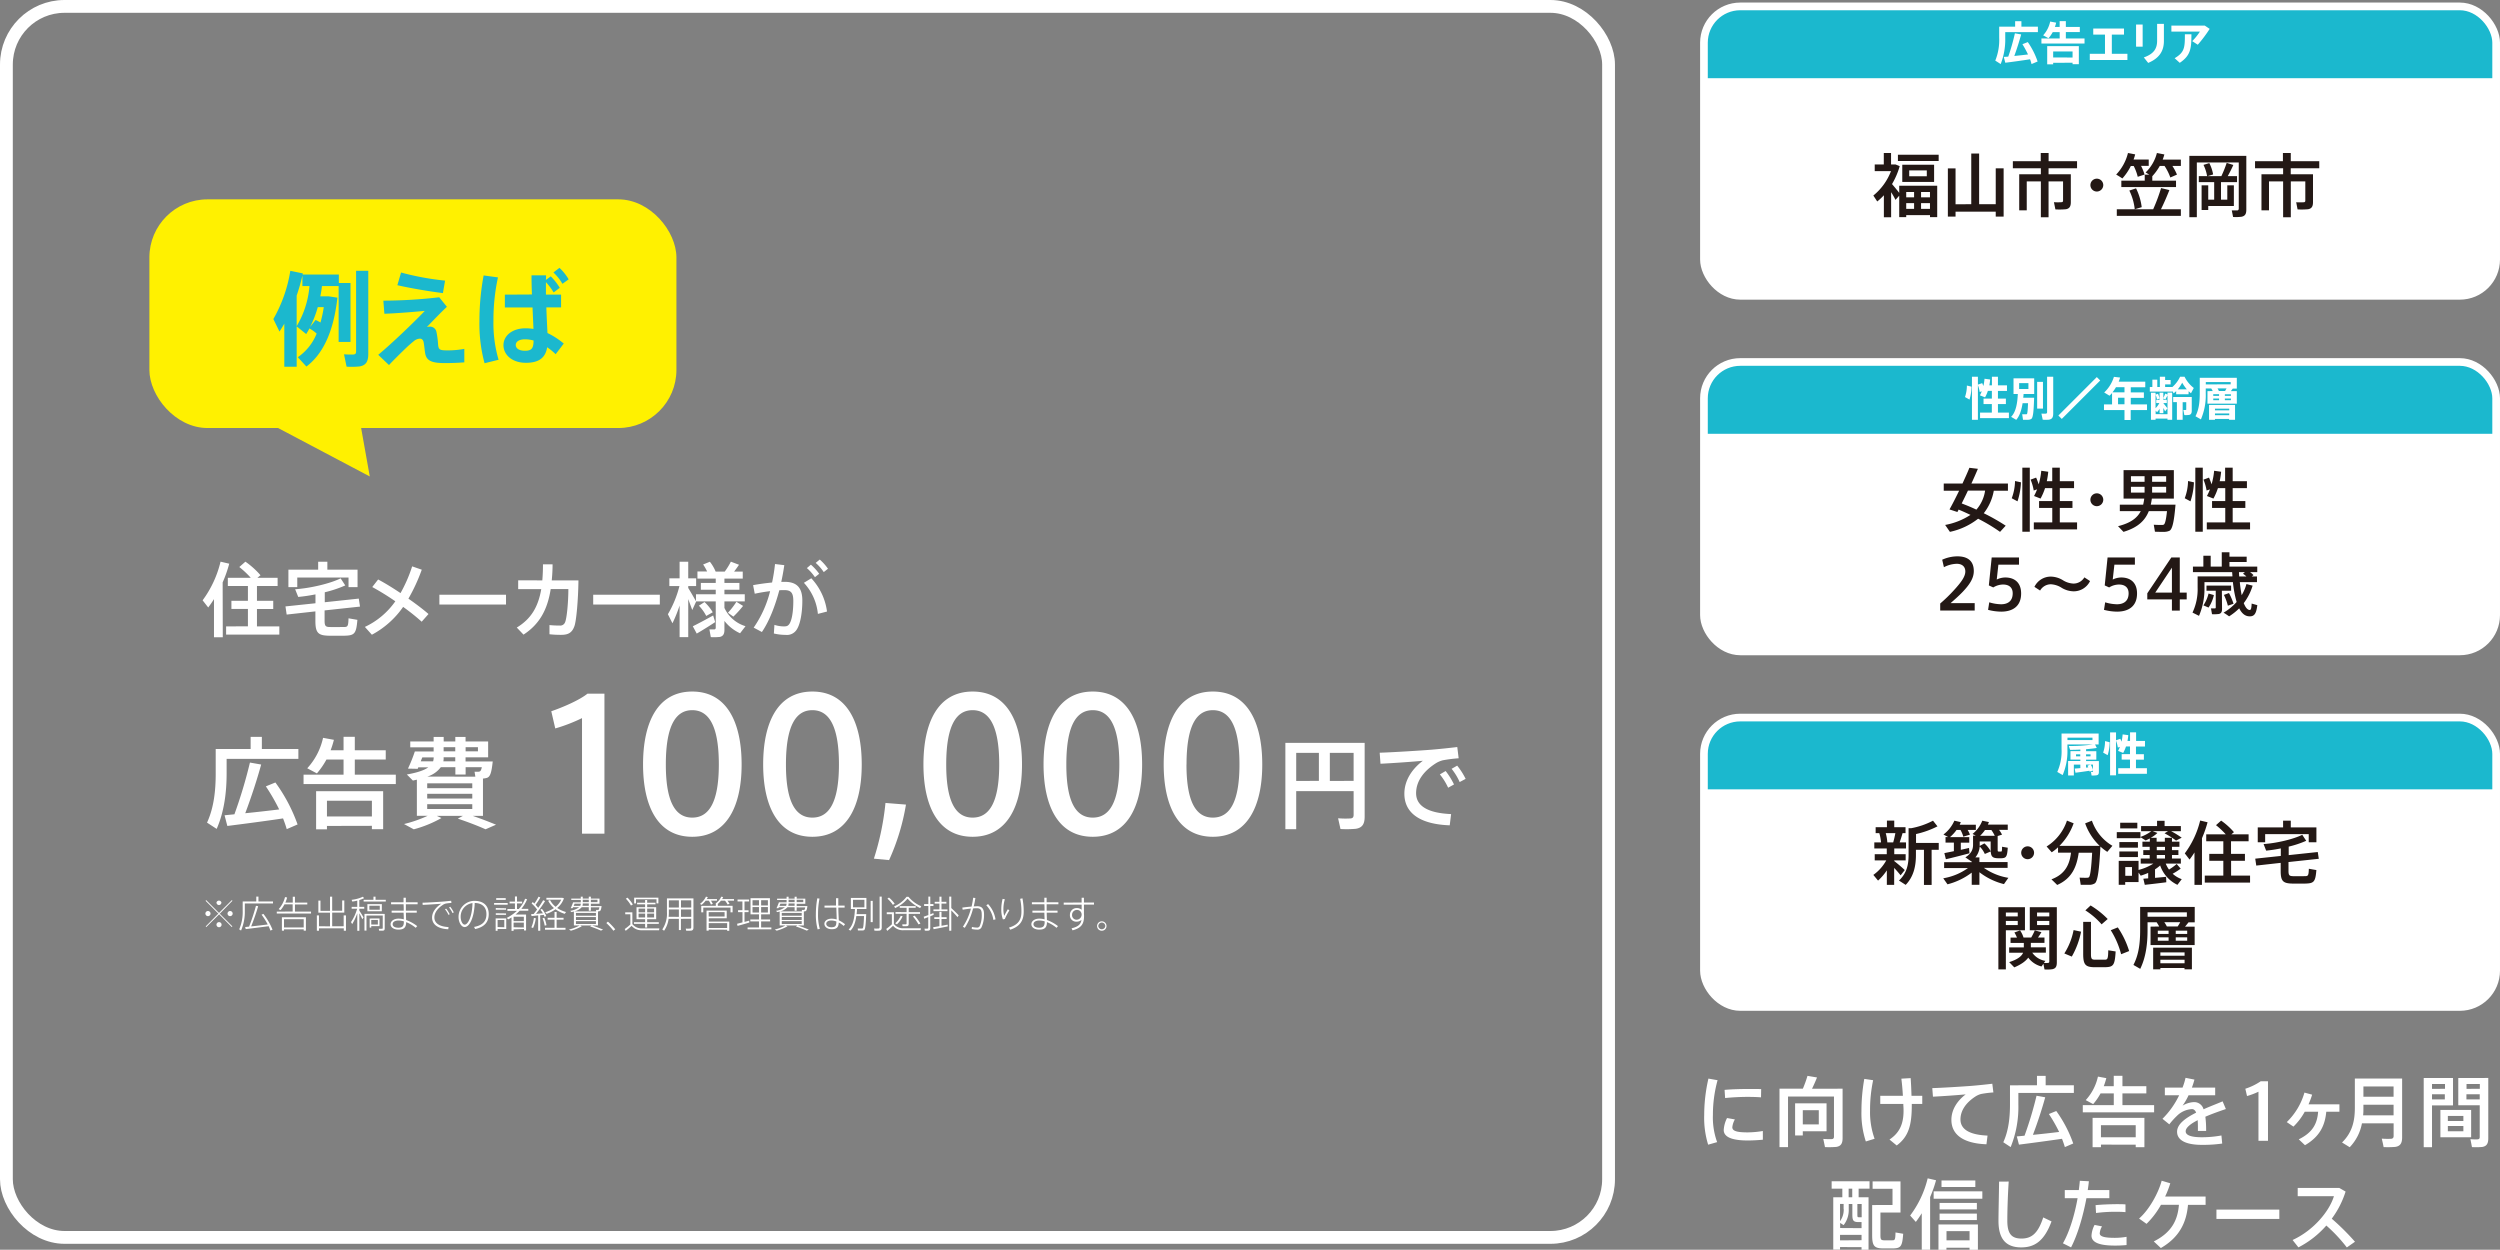 <svg xmlns="http://www.w3.org/2000/svg" viewBox="0 0 975.53 487.66"><rect x="0" y="0" width="975.53" height="487.66" fill="#808080" stroke="none"/><defs><style>.cls-1{fill:#fff}.cls-2{fill:#231815}.cls-3{fill:#1bb8ce}.cls-4{fill:none;stroke:#fff;stroke-miterlimit:10;stroke-width:3px}.cls-6{fill:#fff100}</style></defs><g id="レイヤー_2" data-name="レイヤー 2"><g id="レイヤー_2-2" data-name="レイヤー 2"><path class="cls-1" d="M665 435.07a63.71 63.71 0 011.65-14.19l3.57.63A50.73 50.73 0 00668.4 435a28.17 28.17 0 001.65 10.67l-3.51 1A35.46 35.46 0 01665 435.1zm22.89 9.66c-1.92.18-4.08.3-5.85.3-5.37 0-9.42-1-9.42-4.08a11.75 11.75 0 011.29-4.68l3.06.54a7.9 7.9 0 00-1 3.06c0 1.53 2 2 6 2a36.69 36.69 0 005.91-.54zm-4.92-19.8c1.47 0 3 0 4.26.06l-.06 3.21c-1.5-.12-3.33-.18-5.16-.18-2.94 0-6.24.18-8.85.45l-.21-3.18c2.88-.27 6.63-.36 10-.36zm34.03-.12h2v19.31c0 2-.6 3.13-2.46 3.42a35.79 35.79 0 01-4.41.07l-.66-3.19a31.49 31.49 0 003.36.07c.6-.07.81-.39.81-1v-15.6h-17.93v19.73h-3.33v-22.81h9.12a44 44 0 001.8-5l3.72.63c-.51 1.29-1.2 2.85-1.95 4.41H717zm-13.53 5.73h9.27v10.89h-9.27v1.65h-3v-12.54h3zm6.24 8.22v-5.55h-6.24v5.55zm21.21-17.25a56.33 56.33 0 00-1.2 11.85 30.55 30.55 0 001.77 11l-3.42 1.05a35 35 0 01-1.71-11.76 71.86 71.86 0 011.11-12.65zm11.61 6.09c-.12-2.07-.3-4.32-.6-6.69l3.63-.21c.18 2.49.27 4.8.33 6.9h4.2v3.18H746v.48c0 7.71-1.2 12.24-5.88 15.72l-2.82-2.32c4.32-2.87 5.91-6.86 5.4-13.49v-.39h-9v-3.18zm27.03-3.9c2.52-.21 5.64-.54 7.86-.81l.42 3.39a41.32 41.32 0 00-4.77.6 7.81 7.81 0 00-2.25 1c-3.63 2.37-5.82 5.43-5.82 8.94 0 3.66 3.18 6 10.56 6.3l-.42 3.39c-8.61-.3-13.68-3.48-13.68-9.54 0-3.81 2.1-7.29 5.58-9.93-3.15.3-9 .72-12.78.9l-.26-3.34c4.13-.12 12.56-.66 15.56-.9zm18.03-.21h7.26v-3.66h3.39v3.66h11v3h-21.65v4.38a41.9 41.9 0 01-3 16.74l-2.88-1.89c2.07-4.53 2.61-9.66 2.61-14.82v-7.38h3.27zm2.41 19.67a141.71 141.71 0 004.68-15.59l3.39.6c-1.14 4.17-2.88 9.6-4.8 14.66 3.39-.33 7.17-.75 10.23-1.13a59 59 0 00-4-7l2.88-1.17A49.7 49.7 0 01809 446.2l-3.27 1.41c-.3-1.05-.69-2.13-1.11-3.24-5.1.75-12.51 1.74-16.8 2.28l-.84-3.21c.85-.07 1.87-.15 3.02-.28zm34.82-11.93v-4.56h-5.16a23.45 23.45 0 01-2.88 4.17l-2.91-1.56a19.89 19.89 0 004.77-9.18l3.27.6a27.46 27.46 0 01-1 3.15h3.9v-4.05h3.39v4.05h9.33v2.82h-9.33v4.56h12.36v2.82h-27.83v-2.82zm-5 15.42v1h-3.27v-11.44h20.22v11.45h-3.39v-1zm13.56-2.86v-4.73h-13.57v4.73zm35.18-11.03c-2.37.81-5.31 1.83-8 3a41.4 41.4 0 01.3 5.55h-3.21v-1.5q0-1.53-.09-2.7c-2.7 1.38-4.68 2.88-4.68 4.35s2 2.31 6.3 2.31a42 42 0 007.65-.7l.3 3.16a53.25 53.25 0 01-7.92.51c-6.09 0-9.69-1.71-9.69-5.13 0-3 3.39-5.4 7.44-7.44-.39-1-1-1.38-1.62-1.38a8.94 8.94 0 00-5.85 2.61 29.6 29.6 0 00-3 3.33l-2.67-2.16a32.87 32.87 0 006.51-9.18h-5.58v-3h6.9a23.77 23.77 0 001.17-3.81l3.48.69a31.66 31.66 0 01-1 3.12h9.09v3H854a23.46 23.46 0 01-2.34 4.05 9.24 9.24 0 014.41-1.38 3.77 3.77 0 013.78 2.79c2.7-1.2 5.43-2.22 7.44-3.09zm8.25-5.07l-.66-2.85a23.74 23.74 0 006-2.91H885v23.22h-3.72V426a27.63 27.63 0 01-4.47 1.69zm22.62 19.19l-2.43-2.3c5.46-2.67 7.2-6.12 7.56-10.77h-5.22a24.46 24.46 0 01-4.41 5.81l-2.61-1.76a26 26 0 006.9-11.52l3 .81a29.15 29.15 0 01-1.41 3.78h12.06v2.88h-5.13c-.51 5.52-2.64 9.77-8.31 13.07zm22.23-8.54a18.28 18.28 0 01-4.77 9.32l-3-1.85c4-3.9 5-8.43 5-13.53v-11.43h18.45v22.94c0 2.23-.66 3.46-2.73 3.75a37.45 37.45 0 01-4.5.07c-.21-1.24-.48-2.28-.72-3.3a33.43 33.43 0 003.63.06c.75-.06 1-.46 1-1.14v-4.89zm12.34-3.12v-4.14h-11.77v1.2c0 1 0 2-.12 2.94zm0-7.26v-4h-11.77v4zm15-7.32h8.19v10.71H949v16.31h-3.24v-27H949zm5.07 4.23V423H949v1.89zM949 427v2h5v-2zm15.27 6.12v10.65h-12v-10.65zm-9.09 4.32h6.06v-2h-6.06zm0 4h6.06v-2.07h-6.06zm14.37-20.82h1.41v23.52c0 2-.54 3.12-2.37 3.42a26.33 26.33 0 01-4 .05l-.6-3.09a22.21 22.21 0 002.82.07c.63-.07.81-.36.81-1v-12.3h-8.37v-10.65h10.26zm-1.89 4.23V423h-5.19v1.89zm-5.23 2.15v2h5.19v-2zM718 486.62v1h-2.64v-20.44h3.54v-3.36h-4.17v-2.88h14.79v2.88h-4.26v3.36h3.87v20.48h-2.73v-1zm8.4-7.38v-2.37H725c-1.8-.06-2.19-.63-2.19-2.94v-4.11h-1.41v2a9.55 9.55 0 01-2 6.24l-1.35-.87v2zm-7-7.44v-2H718v6.72a7.57 7.57 0 001.44-4.72zm7 12.15v-2.08H718V484zm-3.63-16.77v-3.36h-1.41v3.36zm2 6.75c0 .9.06 1.05.51 1.05a6.48 6.48 0 001.08 0h.09v-5.16h-1.68zm7.71-3.72h6v-6.33h-7.77V461h10.89v12.15h-7.83v8.75c0 1.78.24 2 1.29 2.08h3.36c1 0 1.17-.24 1.23-3.06l3 .51c-.36 5-.93 5.64-4 5.72h-4c-3.3-.08-4.11-1-4.11-5.21v-11.7zm20.68 17.45h-3.27v-14.24c-.72 1.17-1.5 2.31-2.31 3.39l-2.22-2.49a39.41 39.41 0 006.84-14.52l3.27.75a49.09 49.09 0 01-2.31 6.57zm20.37-22.79v2.88h-19v-2.88zm-14 22v.83h-3.12v-9.89h15.39v9.89h-3.27v-.83zm11.87-17.47v2.52h-14.55v-2.52zm0 4.17v2.52h-14.55v-2.52zm-.6-12.93v2.55h-13.2v-2.55zM768.55 484v-3.6h-9v3.6zm15.27-22.94c-.42 6.42-.54 12.42-.54 15.24 0 5.13 1.65 7 5.52 7s6.45-1.92 8.49-8.25l3.24 1.56c-2.91 7.89-6.81 10.14-11.82 10.14-6.15 0-8.88-3.51-8.88-10.35 0-2.85.15-8.91.24-15.33zm27.36 3.33c.15-1.23.3-2.46.39-3.63l3.54.18c-.12 1.14-.27 2.28-.45 3.45h8.43v3.15h-8.94c-1.32 7.11-3.51 14.46-6 19.2l-3.18-1.59c2.52-4.32 4.59-11.1 5.73-17.61h-5v-3.15zm9.06 14.16a6.11 6.11 0 00-.9 2.73c0 1.32 2.19 1.74 5.85 1.74a26.72 26.72 0 004.62-.4v3.21a44.82 44.82 0 01-4.59.21c-5.46 0-9.09-1-9.09-3.89a10.05 10.05 0 011.2-4.17zm9.15-5.55c-1.14-.12-2.58-.15-4.08-.15a58 58 0 00-7.41.48l-.18-3.06c2.22-.24 5.34-.36 7.89-.39 1.41 0 2.73 0 3.78.09zm13.8 14l-2.76-2.58c7-3.53 9.33-8.3 9.81-14.3h-7a32.33 32.33 0 01-5.64 7.44l-2.91-2.07c4-3.48 7.56-10 8.82-14.76l3.36 1a36.19 36.19 0 01-2 5.16h15.78v3.27h-6.87c-.6 6.84-3.3 12.62-10.59 16.84zm46.23-15v3.63h-24.54V472zm29.52 12.54l-3.18 2.23a59.21 59.21 0 00-8-8.55 36.81 36.81 0 01-10.89 8.52l-2.28-2.88c8-3.63 14.31-11.07 16.14-17.1h-14.14v-3.21h16.23l2.46 1.41a36 36 0 01-5.4 10.59 92.77 92.77 0 019.06 8.99z"/><rect class="cls-1" x="664.9" y="2.5" width="309.13" height="112.93" rx="14.17"/><path class="cls-2" d="M743.83 83.94v.78h-2.73v-8.36L739.64 78c-.4-.83-1-1.94-1.7-3v9.77h-2.83v-8.58a22.75 22.75 0 01-2.59 2.43L731 76.3a22.67 22.67 0 006.89-9.53h-6.35v-2.59h3.54V59.7h2.83v4.48h1.76l1.62.65a29.74 29.74 0 01-3 7c1 1.16 2.05 2.45 2.81 3.43v-2.79h14.82v12.25h-2.81v-.78zm12.66-23.56v2.45h-15.9v-2.45zm-1.78 3.91V71h-12.42v-6.71zM746.9 77v-2.07h-3.07V77zm0 4.51v-2.24h-3.07v2.24zM745 68.77h6.86V66.5H745zm8.1 8.23v-2.07h-3.48V77zm0 4.51v-2.24h-3.48v2.24zm16.11-1.83V59.92h3.07v19.76h6.48v-14h3.08v18.85h-3.08v-1.94h-15.68v1.94h-3V65.72h3v14zM806.33 68h1.73v10.9c0 1.59-.49 2.51-1.95 2.75a27.67 27.67 0 01-4.07.06l-.57-2.81a22.74 22.74 0 002.94 0c.46 0 .62-.25.62-.65v-7.48h-5.66v14h-3v-14h-5.51v11.31h-2.94V68h8.45v-2.33h-10.93v-2.76h10.88V59.7h3.07v3.21h11.1v2.76h-11.12V68h7zm11.85 6.74a2.51 2.51 0 112.54-2.51 2.53 2.53 0 01-2.54 2.51zm18.64-6.62l-2.65.87a18.82 18.82 0 00-1.57-4.21h-1.13a21.61 21.61 0 01-3.29 4.85c-.76-.48-1.51-1-2.43-1.51a18.53 18.53 0 004.61-8.42l2.81.54a18 18 0 01-.62 2h5.91v2.49h-3a17.69 17.69 0 011.36 3.39zM833 81.65a21.59 21.59 0 00-2.11-7.29l2.62-.87a22.89 22.89 0 012.21 7.35l-2.7.81h7.18a69.43 69.43 0 003.08-8.26l3.24.78c-.84 2.13-2 4.89-3.29 7.48H851v2.59h-25v-2.59zm3.9-11.15v-2.35h1.78l-1.43-.86a16.06 16.06 0 004.4-7.59l2.91.57a20.73 20.73 0 01-.65 2H851v2.49h-3.3a20.94 20.94 0 011.78 3.37l-2.59 1.13a20.57 20.57 0 00-2.26-4.5h-1.87a21 21 0 01-2.91 4v1.74h9.26V73h-21.34v-2.5zm38.1-9.69h1.54v21c0 1.65-.46 2.51-1.95 2.78a18.94 18.94 0 01-3.21.08l-.51-2.56h2.1c.35 0 .62-.25.62-.71v-18h-16.36v21.35h-2.92V60.81H875zm-3.32 11.5v8.07h-10v1.56h-2.59v-9.63h2.59v5.61H864v-6.85h-6v-2.33h3.24a16.09 16.09 0 00-1.41-4.4l2.27-.7a16 16 0 011.49 4.43l-2.22.67h5.43a47 47 0 002.08-5.18l2.59.81a48.1 48.1 0 01-2.19 4.37h3.64v2.33h-6.26v6.85h2.46v-5.61zM900.83 68h1.73v10.9c0 1.59-.49 2.51-1.95 2.75a27.67 27.67 0 01-4.07.06l-.54-2.79a22.74 22.74 0 002.94 0c.46 0 .62-.25.62-.65v-7.5h-5.66v14h-3v-14h-5.51v11.31h-2.94V68h8.45v-2.33h-10.96v-2.76h10.88V59.7h3.07v3.21H905v2.76h-11.13V68h7z"/><path class="cls-3" d="M974 30.52V16.67A14.22 14.22 0 00959.85 2.5H679.07a14.22 14.22 0 00-14.17 14.17v13.85z"/><path class="cls-1" d="M782.47 10.4h3.86V8.27h2.45v2.13h6.43v2.14h-12.74v2.25A26.12 26.12 0 01780.69 25l-2.11-1.35a21.37 21.37 0 001.53-8.9V10.4h2.36zm1.18 11.69a81.5 81.5 0 002.59-9.09l2.45.43c-.67 2.43-1.62 5.5-2.68 8.41 1.78-.18 3.72-.39 5.34-.59a38 38 0 00-2.18-4l2.1-.83A30.08 30.08 0 01795.1 24l-2.37 1a17.12 17.12 0 00-.57-1.87c-3 .47-7.16 1.05-9.67 1.35l-.6-2.3c.51.02 1.11-.04 1.76-.09zM803.71 15v-2.46H801a12.41 12.41 0 01-1.66 2.38l-2.08-1.14A11.35 11.35 0 00800 8.41l2.33.43a12.86 12.86 0 01-.48 1.67h1.85V8.25h2.42v2.26h5.45v2h-5.45V15h7.29v2h-16.82v-2zm-2.54 9.51v.59h-2.33V18h12.35v7.06h-2.45v-.58zm7.57-2.07v-2.35h-7.57v2.34zM821.39 21v-7.49h-4.58v-2.37h12v2.37h-4.75V21h6.08v2.4h-14.68V21zm14.7-11.42v8.64h-2.57V9.58zm8.29-.27V16c0 4-1.89 6.77-6.13 8.55l-1.71-2.14c4-1.4 5.19-3.54 5.19-6.49V9.31zm15.97.69l1.89 1.27a52.29 52.29 0 01-4.64 6.19l-2.17-1.41a21.84 21.84 0 003-3.72H847.3V10zm-5.23 3.36c0 5.64-.32 8.3-4.55 11.16l-2-1.81c3.88-2.29 4-4.14 4-9.35z"/><rect class="cls-4" x="664.9" y="2.5" width="309.13" height="112.93" rx="14.17"/><rect class="cls-1" x="664.9" y="141.25" width="309.13" height="112.93" rx="14.17"/><path class="cls-2" d="M782.65 205.13l-2.21 2.41a67.16 67.16 0 00-8.56-5.13 26.86 26.86 0 01-11 5.13l-1.86-2.7a26.94 26.94 0 009.88-3.92c-1.49-.7-3-1.4-4.62-2.07-.16.32-.32.64-.48.94l-3.08-1c1.05-1.87 2.4-4.51 3.75-7.29h-6v-2.81h7.31c1-2.21 2-4.34 2.7-6.15l3.32.4c-.73 1.73-1.59 3.7-2.54 5.75h14.26v2.81H778a19.78 19.78 0 01-3.91 8.77 80.75 80.75 0 018.56 4.86zm-11.44-6.26a14.43 14.43 0 003.4-7.42h-6.7c-.81 1.73-1.64 3.4-2.43 5 2.03.78 3.92 1.55 5.73 2.42zm17.39-10.66a26.81 26.81 0 01-1.35 7.42l-2.25-1.21a19.77 19.77 0 001.29-6.72zm3.45-5.72v25h-2.91v-25zm8.77 21.35v-5.64h-5.15v-2.67h5.15v-5.05H798a23.3 23.3 0 01-1.75 4.07l-2.54-1a22.07 22.07 0 001.19-2.59l-1.32.44a18.71 18.71 0 00-1.22-4.24l2.16-.79a27.49 27.49 0 011 2.62 27.21 27.21 0 001-5.29l2.73.38a29 29 0 01-.57 3.7h2.13v-5.29h2.95v5.29h5.56v2.7h-5.56v5.05h4.94v2.67h-4.94v5.64h6.74v2.73h-16.88v-2.73zm17.36-6.32a2.51 2.51 0 112.54-2.51 2.52 2.52 0 01-2.54 2.51zm29-.59h1.73c-.54 6.32-1.16 9.53-2.35 10.18a5.2 5.2 0 01-2.11.43c-.78 0-2.51 0-3.56-.06l-.46-2.72c1 .05 2.54.11 3.24.08a1.53 1.53 0 00.68-.14c.48-.29.89-1.91 1.24-5.26h-7.1c-1.43 3.62-4.19 6.4-9.88 8.1l-2.13-2.22c5-1.24 7.53-3.26 8.88-5.88h-8.18v-2.51h9.1a22.27 22.27 0 00.43-2.38h-8.07v-11.09h19.62v11.09h-8.58c-.11.81-.25 1.62-.43 2.38h7.93zM831.52 188h5.32v-2.18h-5.32zm0 4.22h5.32v-2.27h-5.32zm13.74-4.22v-2.18h-5.48V188zm0 4.22v-2.27h-5.48v2.27zm10.84-4.01a26.81 26.81 0 01-1.35 7.42l-2.24-1.21a19.77 19.77 0 001.29-6.72zm3.45-5.72v25h-2.91v-25zm8.77 21.35v-5.64h-5.15v-2.67h5.15v-5.05h-2.86a23.3 23.3 0 01-1.75 4.07l-2.54-1a22.07 22.07 0 001.19-2.59l-1.32.44a18.71 18.71 0 00-1.22-4.24l2.16-.79a27.49 27.49 0 011 2.62 27.21 27.21 0 001-5.29l2.73.38a29 29 0 01-.57 3.7h2.13v-5.29h2.95v5.29h5.56v2.7h-5.56v5.05h4.94v2.67h-4.94v5.64H878v2.73h-16.88v-2.73zM766.89 223c0-1.94-1.3-3-3.35-3a11.45 11.45 0 00-5 1.33l-.67-2.92a14.55 14.55 0 015.94-1.32c3.34 0 6.39 1.27 6.39 5.75 0 2.64-1.43 5.07-4.37 8.15-1.76 1.83-3.4 3.21-4.7 4.37h9.42v2.89h-13.46v-2.75a59.58 59.58 0 005.37-5.21c2.89-3.16 4.43-5.32 4.43-7.29zm15.6 2.34c3.4 0 6.18 1.81 6.18 6.24 0 5-3.29 7.09-7.8 7.09a21 21 0 01-5.1-.7l.46-2.94a16.49 16.49 0 004.62.76c2.32 0 4.53-1 4.53-4.27 0-2.48-1.7-3.43-3.72-3.43a7.3 7.3 0 00-3.86 1.14l-1.73-.79 1.11-10.9h10.66v2.81h-8.05l-.64 5.8a7.66 7.66 0 013.34-.81zm26.65 2.38a4.94 4.94 0 004.21-2.43l2.21 1.45a7.08 7.08 0 01-6.45 4 9.28 9.28 0 01-4.59-1.35 8.65 8.65 0 00-4.26-1.4 4.88 4.88 0 00-4.19 2.45l-2.21-1.44a7.06 7.06 0 016.45-4 9.29 9.29 0 014.65 1.4 8.32 8.32 0 004.18 1.32zm18.58-2.38c3.4 0 6.18 1.81 6.18 6.24 0 5-3.29 7.09-7.8 7.09a21 21 0 01-5.1-.7l.46-2.94a16.36 16.36 0 004.61.76c2.32 0 4.54-1 4.54-4.27 0-2.48-1.71-3.43-3.73-3.43a7.32 7.32 0 00-3.86 1.14l-1.73-.79 1.11-10.9h10.66v2.81h-8l-.65 5.8a7.73 7.73 0 013.31-.81zm22.86 5.91h2.7v2.65h-2.7v4.37h-3.07v-4.37h-9.61v-2.38l9.39-14h3.29zm-3.07 0v-9.74l-6.51 9.74zm31.49-2.72a21.4 21.4 0 01-3.46 6.82c.65 1.65 1.41 2.6 2.27 2.68.51 0 .73-.46.81-2.51l2.21.62c-.43 3.69-1.37 4.53-3.42 4.34-1.52-.16-2.7-1.24-3.65-3.1a22.32 22.32 0 01-3.94 3.13 23.78 23.78 0 00-2.16-1.43 21.6 21.6 0 005.1-4.18 43.86 43.86 0 01-1.45-7.75h-11.1v2.16a26.72 26.72 0 01-2.13 11l-2.54-1.27a21.27 21.27 0 002-9.77v-4.34h13.58c0-.54-.08-1.11-.11-1.68h-15.3v-2.15h4.07v-4.24h2.86v4.24h4.32v-5.61h3v1.73h6.72v2.07h-6.72v1.81h10.85v2.16H878a8.85 8.85 0 011.35 1.16l-.7.52h2.05v2.21H874c.19 1.92.44 3.62.73 5.1a17.72 17.72 0 001.86-4.35zm-15.12 3.67a14 14 0 01-2.08 4.88c-.59-.24-1.18-.51-2-.86a14.28 14.28 0 002-4.62zm3.19 5.39c0 1.17-.33 1.81-1.27 2a15.45 15.45 0 01-2.65.08l-.4-2.26h1.51c.24 0 .35-.13.35-.38v-6.53H861v-2h9.61v2H867zm2.7-6.18a24.73 24.73 0 011.78 4.19l-2.21.75a21.5 21.5 0 00-1.54-4.21zm6.8-6.47a10.71 10.71 0 00-1.32-1.06l.73-.62h-2.3c0 .57.05 1.14.08 1.68z"/><path class="cls-3" d="M974 169.27v-13.85a14.22 14.22 0 00-14.18-14.17H679.07a14.22 14.22 0 00-14.17 14.17v13.85z"/><path class="cls-1" d="M769.31 150.88a17.89 17.89 0 01-.79 5.05l-1.76-1a13.79 13.79 0 00.74-4.49zm7.93 10.12v-3.33H774v-2.14h3.25v-3h-1.56a14.29 14.29 0 01-1.1 2.53l-2-.8a13.33 13.33 0 00.72-1.57l-.81.27a13 13 0 00-.7-2.68v13.52h-2.32V147h2.32v3.09l1.67-.59c.18.4.34.77.46 1.13a17 17 0 00.45-2.84l2.2.29a21 21 0 01-.31 2.27h1V147h2.35v3.37h3.53v2.17h-3.53v3h3.1v2.14h-3.1V161h4.28v2.17h-11.26V161zm15.4-5.81h1.1c-.17 5-.36 7.75-1.1 8.27a2.48 2.48 0 01-1.35.34h-1.89l-.32-2.14h1.49a.55.55 0 00.34-.08c.22-.18.35-1.54.45-4.24h-2.12c-.39 2.52-1.11 4.93-2.48 6.49l-2-1.17c2-2 2.46-5.7 2.62-8.91h-1.68v-6.13h8.07v6.13h-4.15c0 .46-.07.95-.13 1.45h3.15zm-4.75-3.39h3.62v-2.29h-3.62zm9.3-2.79v10.44h-2.27V149zm4-2v14.35c0 1.44-.41 2.21-1.71 2.41a16.3 16.3 0 01-2.39 0l-.5-2.37c.61 0 1.44.05 1.74 0s.47-.2.47-.54V147zm17.01.13l1.33 1.33-15 15-1.33-1.33zM831.42 160v3.88H829V160h-8v-2.2h3.15v-4.44c-.31.36-.63.72-1 1.05l-2.07-1.26a13.91 13.91 0 003.79-6.1l2.41.27a14 14 0 01-.54 1.62h10.37v2.18h-5.66v2h5.12v2.14h-5.12v2.55h6.34V160zm-2.42-8.92h-3.32a13.47 13.47 0 01-1.37 2H829zm0 6.68v-2.55h-2.51v2.55zm25-3.92h-4.83v-1.22a11 11 0 01-1 .86l-.43-.89v.23h-8.86V151h1v-2.86h1.92V151h1v-4h2.06v1.28H847V150h-2.14v1h2.84a12.1 12.1 0 003-4h1.74a12.62 12.62 0 003.6 4.39c-1.08 2.05-1.08 2.06-1.1 2.08-.3-.27-.61-.54-.9-.84zm-12.87 9.51v.47h-1.8v-10.57h1.8v.75l.94-.36a7.94 7.94 0 01.59 1.87l-1 .35a5.56 5.56 0 00-.54-1.8v5.23a8.11 8.11 0 001.48-2h-1.21V156h1.3v-2.77h1.47v2.07a16 16 0 00.74-1.73l.88.4v-.76h1.83v10.59h-1.83v-.45zm4.66-1.72v-7.35c-.24.5-.54 1.06-.87 1.6l-.75-.4v.52h1.35v1.27h-1.35v.06c.57.68 1.2 1.49 1.58 2l-.9 1.19c-.16-.36-.41-.85-.68-1.33v2.05h-1.47v-1.71a10.07 10.07 0 01-1 1.33l-.54-.66v1.4zm5.91 2.19h-2.25v-6.9H848v-2h7.25v5.34c0 .94-.27 1.48-1 1.64a10.08 10.08 0 01-1.9.07l-.38-2a7.9 7.9 0 00.94 0c.14 0 .19-.08.19-.22v-2.82h-1.4zm1.62-11.9a16.56 16.56 0 01-1.8-2.59 14.72 14.72 0 01-1.72 2.59zm10.12.67c-.18-.33-.38-.65-.57-1h-2.16v1.84a23.76 23.76 0 01-1.89 10.22l-2.12-1.22c1.39-2.73 1.67-5.73 1.67-9v-6h14.46v4.2h-1.57c-.21.29-.47.61-.75 1h2.32v4.89h-11.45v-4.89zm7-2.63v-.88h-9.71v.92zm-6.13 13.52v.34H862V158h10.14v5.81h-2.32v-.34zm-.67-9h2.27v-.65h-2.27zm0 1.69h2.27v-.67h-2.27zm6.24 3.94v-.65h-5.57v.65zm0 1.9v-.68h-5.57v.67zm-1.62-9.45c.2-.33.38-.65.56-1h-3.51a6.67 6.67 0 01.52 1zm2.27 1.92v-.65h-2.36v.65zm0 1.69v-.67h-2.36v.67z"/><rect class="cls-4" x="664.9" y="141.25" width="309.13" height="112.93" rx="14.17"/><rect class="cls-1" x="664.9" y="280" width="309.13" height="112.93" rx="14.17"/><path class="cls-2" d="M743.26 339.51l-1.62 2.05c-.62-.78-1.51-1.83-2.51-2.89v6.62h-2.86v-5.67a20.91 20.91 0 01-3.43 4L731 341.4a17.23 17.23 0 005.05-5.67h-4.51v-2.4h4.7v-2.24h-4.86v-2.38H734a18.08 18.08 0 00-.67-3.61h-1.43v-2.32h4.4v-2.57h2.86v2.57h4.4v2.32h-1.16c-.3 1.08-.7 2.35-1.13 3.61h2.48v2.38h-4.59v2.24h4.45v2.4h-4.45v.27c1.48 1.16 3.16 2.59 4.1 3.51zm-4.51-10.8a36.22 36.22 0 00.84-3.61h-3.75a18 18 0 01.62 3.61zm15 16.61h-3V331.6h-3.13v2c0 4.43-.91 8.5-4 11.69l-2.62-1.68c3-2.83 3.75-6.1 3.75-10v-10.43h1a29.92 29.92 0 008.53-2.94l1.75 2.21a35 35 0 01-8.37 3v3.48h8.86v2.67h-2.78zm29.95-2.78s-.08.08-1.73 2.45a25.68 25.68 0 01-9.58-4.64v4.91h-3v-4.75a26.53 26.53 0 01-9.45 4.56c-1.59-2.24-1.61-2.29-1.67-2.35a23.12 23.12 0 009.66-4h-9.31v-2.27h10.77v-.37l-.11.08-2.37-1.6c2.24-1.43 3-3 3-4.88v-3.58H771l-1.29-.68a12.33 12.33 0 003.8-5.18l2.59.54c-.13.32-.26.67-.4 1h7.75v2.05h-3.38a11.65 11.65 0 011.14 1.86l-1.7.54v4.91c0 1 0 1.14.4 1.14a7.06 7.06 0 00.92 0c.32 0 .38-.11.4-1.87l2.22.38c-.22 3.65-.68 4-2.46 4.11h-1.4c-2.38-.08-2.81-.83-2.81-3.78v-2.78h-4.28v1.76l1.84-1a11.53 11.53 0 012.48 3.13l-2.32 1a9.84 9.84 0 00-2-2.92 7.45 7.45 0 01-1.7 4.27h1.59v1.8h11v2.27h-9.26a23 23 0 009.57 3.89zm-21.27-10.4v-3.34h-3.26v-2.16h1.05l-1.86-1a13.68 13.68 0 004.26-5.4l2.51.57c-.13.32-.27.64-.43 1h6.3v2.05h-3.2a9.89 9.89 0 01.89 1.83l-2.59.79a10.49 10.49 0 00-1.1-2.62h-1.54a15.85 15.85 0 01-2.57 2.81h7.54v2.16h-3.3v2.78c1.16-.25 2.27-.52 3.21-.73l.17 2.08c-2.7.72-6.81 1.78-9.21 2.32l-.59-2.38c.97-.22 2.29-.46 3.72-.76zm15.79-6h.16a12.78 12.78 0 00-1.34-2.27h-2.46a15.81 15.81 0 01-1.92 2.27h5.56zm12.96 9.13a2.51 2.51 0 112.54-2.51 2.52 2.52 0 01-2.54 2.51zm11.56 10.05c-.7-.71-1.4-1.38-2.24-2.19 5.56-2.08 7.1-6.05 7.64-10.42h-5.07v-2.08a17.43 17.43 0 01-2.46 1.94l-2-2.26a18.92 18.92 0 007.94-10.1l2.61 1.05a23.71 23.71 0 01-5.53 8.8h15.68a22.6 22.6 0 01-5.66-8.77l2.64-1.05a18.24 18.24 0 008 9.8l-2 2.37a20.36 20.36 0 01-2.68-2.08c-.45 8.67-1 13.5-2.18 14.36a3.81 3.81 0 01-2.19.57h-3.32l-.43-2.8c.84.05 2.27.08 2.91.05a1.13 1.13 0 00.71-.19c.54-.43.94-3.56 1.27-9.58h-5.24c-.76 5.26-2.49 9.98-8.4 12.58zm35.51-2.57v-2.13a27.29 27.29 0 01-2.92 1.08l-.84-1.22v3.7h-5.21v1.08h-2.53v-9.34h7.74v3.54a19.48 19.48 0 005.75-2.46h-4.91v-2h3.51v-1.37h-2.51v-1.89h2.51v-1.3H836v-2h2.89v-1.26c-.54.27-1.08.54-1.62.78l-2.05-1.3v.41h-9.23v-2.35h9.23v1.86a15.55 15.55 0 004.26-2.24h-4v-2h6.23v-2.05h2.94v2.05H851v2h-3.81a33 33 0 014.13 2.54l-2.2 1.12a32.87 32.87 0 00-4.48-2.83l1.33-.84H840l1.86.7a12.18 12.18 0 01-2.64 1.89h2.32v1.51h3.21v-1.51h2.78v1.51h2.91v2h-2.91v1.3h2.51v1.89h-2.51V335H851v2h-5.9a10.69 10.69 0 001.27 2.32 22.05 22.05 0 003-2.18l1.56 1.81a27 27 0 01-3.13 2 10.42 10.42 0 003.54 2.11l-1.68 2.21a13 13 0 01-6.74-7.56 14 14 0 01-2 1.51v3.33c1.54-.14 3.1-.28 4.32-.41 0 .05 0 .11.08 2.13-2.46.33-6.21.76-8.4 1l-.56-2.37c.54-.07 1.16-.1 1.89-.15zm-4-14.17v2.19H827v-2.19zm0 3.67v2.19H827v-2.19zm-.24-11.2v2.21h-6.69v-2.21zm-2.08 20.7v-3.4h-2.62v3.4zm12.88-10v-1.3h-3.21v1.3zm0 3.26v-1.37h-3.21V335zm14.42 10.28h-2.92v-12.66a31.86 31.86 0 01-1.92 2.78l-1.86-2.41a35.19 35.19 0 006-12.82l2.89.68a43.66 43.66 0 01-2.18 6.2zm8.34-3.62v-5.78h-5.48v-2.69h5.48v-4.92h-6.67v-2.72h7.61a30.89 30.89 0 00-3.8-3.57l2-1.78a27.35 27.35 0 015 4.51l-1 .84h6.72v2.72h-6.86v4.92H876v2.69h-5.4v5.78h7.4v2.73h-17.67v-2.73zM890 334v-2.94a55.84 55.84 0 01-5.72.87l-1-2.57c5-.32 11.63-1.89 15.09-3.61l1.54 2.34a39.49 39.49 0 01-6.83 2.27v3.32l11.34-1.21.4 2.64-11.82 1.27v3.46c0 1.72.35 2 1.7 2.05s3.29 0 4.64 0 1.51-.22 1.6-2.89l2.94.51c-.38 4.62-.95 5.18-4.29 5.27h-5.19c-3.56-.09-4.45-1-4.45-4.94v-3.14l-9.53 1.06-.4-2.7zm.89-11.14v-2.62h3v2.62h10v5.8h-3v-3.18h-17v3.18H881v-5.8zM782.71 354h7.45v9h-7.45v15.28h-2.92V354h2.92zm4.64 3.59v-1.51h-4.64v1.51zm-4.64 1.78v1.59h4.64v-1.59zm15.41 15.6l-.56.78a9.13 9.13 0 001.53 0c.46 0 .57-.24.57-.65V363h-7.61v-9h10.55v21.51c0 1.59-.4 2.43-1.81 2.7a14.38 14.38 0 01-3 .08l-.43-2.21-.73 1.05a9.17 9.17 0 01-5.18-3.45c-1 1.37-2.7 2.64-5.45 3.8l-2-2.05c3.23-1 4.85-2.27 5.45-3.67H784v-2.08h5.72v-1.73h-5.18v-2.08h2.5a11.21 11.21 0 00-1-2l2.21-.81a9.64 9.64 0 011.35 2.78h3a25 25 0 001.4-2.78l2.59.68a23.31 23.31 0 01-1.35 2.1h2.54v2.08h-5.32v1.73h5.86v2.08H793a7.71 7.71 0 005.12 3.21zm1.54-17.38v-1.51h-4.78v1.51zm-4.78 1.78v1.59h4.78v-1.59zm17.18 4.18a32 32 0 01-3.62 9.72l-2.91-1.22a26.09 26.09 0 003.61-9.12zm3.86-3.83v12.58c0 1.86.32 2.16 1.48 2.18s2.73 0 3.86 0 1.35-.24 1.41-3.67l2.88.46c-.32 5.45-.89 6.05-4.07 6.15h-4.35c-3.34-.08-4.24-1-4.24-5.15v-12.55zm-.14-6.4a33.85 33.85 0 016.67 5.29l-2.38 2.08a29.15 29.15 0 00-6.34-5.45zm10.61 8.56a34.35 34.35 0 014.43 9.23l-3.13 1.24a33.56 33.56 0 00-4.05-9.37zm16.15-.35a15.07 15.07 0 00-1-1.65h.08H838V363c0 5.27-.65 10.56-2.86 15.06l-2.65-1.53c2.11-4.05 2.62-8.61 2.62-13.53v-9.09h21.3v6h-2.43c-.38.49-.84 1.08-1.35 1.68h3.75v7.18h-17.21v-7.18zm10.8-3.81V356H838v1.73zm-10.34 20v.54h-2.81v-8.47h15.12v8.47h-2.89v-.54zm-1-13.28h4.21v-1.27H842zm0 2.65h4.21v-1.33H842zm10.45 5.85v-1.29H843v1.29zm0 2.95v-1.38H843v1.38zm-2.7-14.36a17.37 17.37 0 001-1.68h-6.21a12.86 12.86 0 011 1.68zm3.72 2.91v-1.27H849v1.27zm0 2.65v-1.33H849v1.33z"/><path class="cls-3" d="M974 308v-13.83A14.22 14.22 0 00959.85 280H679.07a14.22 14.22 0 00-14.17 14.17V308z"/><path class="cls-1" d="M804.88 302.44l-2.11-1.22a19.58 19.58 0 001.67-9v-6h14.47v4.29h-1.38l.65 1.35c-1.12.2-2.59.36-4.17.49v.77h4v3.31h-4v.55h5v4.25c0 .73-.2 1.16-.85 1.29a11 11 0 01-2 .09l-.25-1.42h.66c.12 0 .16-.07.16-.2v-.29l-1.36.4c0-.11 0-.24-.06-.34-1.61.25-4 .59-5.44.77l-.31-1.64c.58 0 1.37-.09 2.21-.16v-1.36h-2.53v4.22H807v-5.63h4.78v-.55h-3.86v-3.31h3.86v-.61c-1.4.09-2.8.12-4 .11l-.52-1.51a61.65 61.65 0 009.47-.6h-10v1.73a23.94 23.94 0 01-1.85 10.22zm1.87-13.66h9.76v-.93h-9.76zm3.34 5.57v.78h1.65v-.78zm5.66 0H814v.78h1.74zm-.88 5.09c-.09-.21-.22-.43-.32-.65l1.15-.44H814v1.18c.3-.03.6-.05.87-.09zm.92-1.09a6.42 6.42 0 01.91 2.06v-2.06zm7.43-8.72a17.89 17.89 0 01-.79 5.05l-1.76-1a13.85 13.85 0 00.74-4.5zm7.93 10.12v-3.33h-3.25v-2.14h3.25v-3h-1.56a14.29 14.29 0 01-1.1 2.53l-2-.81a12.48 12.48 0 00.72-1.56l-.81.27a12.39 12.39 0 00-.7-2.68v13.52h-2.32v-16.77h2.32v3.09l1.67-.59c.18.39.34.77.47 1.13a18.12 18.12 0 00.44-2.84l2.2.29a18.35 18.35 0 01-.31 2.26h1v-3.36h2.36v3.36H837v2.18h-3.52v3h3.09v2.14h-3.09v3.33h4.27v2.17h-11.2v-2.17z"/><rect class="cls-4" x="664.9" y="280" width="309.13" height="112.93" rx="14.17"/><rect x="2.5" y="2.5" width="625.18" height="480.35" rx="22.68" stroke-width="5" fill="none" stroke="#fff" stroke-miterlimit="10"/><path class="cls-1" d="M88.4 292.28h9.4v-4.74h4.38v4.74h14.25v3.84h-28v5.67c0 7.22-.89 14.83-3.88 21.66L80.79 321c2.68-5.86 3.38-12.49 3.38-19.17v-9.55h4.23zm3.07 25.47a186.65 186.65 0 006.06-20.19l4.38.77c-1.47 5.4-3.73 12.43-6.21 19 4.39-.43 9.28-1 13.24-1.48a77.34 77.34 0 00-5.2-9l3.72-1.52a64.27 64.27 0 018.66 16.38l-4.23 1.83c-.39-1.36-.89-2.76-1.44-4.19-6.6 1-16.19 2.25-21.74 2.95l-1.08-4.16c1.08-.14 2.37-.24 3.84-.39zm42.59-15.46v-5.9h-6.68a30.84 30.84 0 01-3.72 5.4l-3.77-2a25.69 25.69 0 006.17-11.88l4.23.78a34.54 34.54 0 01-1.28 4.08h5.05v-5.27h4.39v5.25h12.07v3.64h-12.07v5.9h16v3.65h-36v-3.65zm-6.48 20v1.32h-4.23v-14.87h26.16v14.83h-4.39v-1.32zm17.54-3.69v-6.13h-17.54v6.13zm16.34 5.01l-3.8-2.06a50.37 50.37 0 009.24-3.22h-4.23v-14.09l-1.56.34-2.36-2.36c4.11-.74 6.75-1.63 8.38-2.8h-3.92l-.21.58-3.81-.08a57.39 57.39 0 002.68-6.68h7.34v-1.63h-9.12v-2.29h9.12v-1.75h3.92v1.75h4.54v-1.75h4v1.75h8.81v6.21h-8.81v1.59h10.6c-.47 4.43-1 6-2.26 6.41a7.43 7.43 0 01-1.55.27v14.56h-4c3.34 1.16 6.29 2.29 9.09 3.45l-4.08 1.79c-2.95-1.32-6.56-2.72-10.83-4.16l2-1.08h-10.21l1.83.85a45.93 45.93 0 01-10.8 4.4zm2.72-26.52H169a5.14 5.14 0 00.23-1.55h-4.43c-.23.51-.43 1.05-.62 1.55zm20.11 8.58H166.7v1.9h17.59zm0 4.08H166.7v1.86h17.59zm0 4.07H166.7v1.87h17.59zm1.2-10.75l-.31-1.94h1.55a1.08 1.08 0 00.39-.08c.35-.08.66-.5.89-1.67h-6.32v2.84h-4v-2.84H172a10.35 10.35 0 01-5.24 3.65zm-12.54-6h4.7v-1.57h-4.54v.2a5.5 5.5 0 01-.11 1.39zm.16-3.88h4.54v-1.63h-4.54zm13.39 0v-1.63h-4.81v1.63zm30.17-8.94l-1.55-6.71c4.51-1.55 10.93-4.3 14.11-6.85h6.63v54.63h-8.75v-45.1a65 65 0 01-10.44 4.03zm72.72 14.11c0 15.95-5.65 28.16-19.27 28.16s-19.19-12.21-19.19-28.23c0-16.23 5.57-28.44 19.19-28.44s19.27 12.21 19.27 28.44zm-29.57 0c0 15.52 4.23 20.68 10.3 20.68s10.38-5.16 10.38-20.75c0-15.81-4.31-21.17-10.38-21.17s-10.3 5.36-10.3 21.17zm76.44 0c0 15.95-5.64 28.16-19.26 28.16s-19.2-12.21-19.2-28.23c0-16.23 5.58-28.44 19.2-28.44s19.26 12.21 19.26 28.44zm-29.57 0c0 15.52 4.24 20.68 10.31 20.68s10.37-5.16 10.37-20.75c0-15.81-4.3-21.17-10.37-21.17s-10.31 5.36-10.31 21.17zm40.24 37.26l-5.93-.56a104 104 0 004.52-21.74l8 .64a86.37 86.37 0 01-6.59 21.66zm51.87-37.26c0 15.95-5.65 28.16-19.27 28.16s-19.19-12.21-19.19-28.23c0-16.23 5.57-28.44 19.19-28.44s19.27 12.21 19.27 28.44zm-29.57 0c0 15.52 4.23 20.68 10.3 20.68s10.38-5.16 10.38-20.75c0-15.81-4.31-21.17-10.38-21.17s-10.3 5.36-10.3 21.17zm76.44 0c0 15.95-5.64 28.16-19.26 28.16s-19.2-12.21-19.2-28.23c0-16.23 5.58-28.44 19.2-28.44s19.26 12.21 19.26 28.44zm-29.57 0c0 15.52 4.24 20.68 10.31 20.68s10.37-5.16 10.37-20.75c0-15.81-4.3-21.17-10.37-21.17s-10.31 5.36-10.31 21.17zm76.45 0c0 15.95-5.65 28.16-19.27 28.16s-19.19-12.21-19.19-28.23c0-16.23 5.57-28.44 19.19-28.44s19.27 12.21 19.27 28.44zm-29.57 0c0 15.52 4.23 20.68 10.3 20.68s10.38-5.16 10.38-20.75c0-15.81-4.31-21.17-10.38-21.17S463 282.48 463 298.29zm42.82 10.34v14.87h-4.23v-33.7h30.94v28.77c0 2.79-.82 4.38-3.5 4.77a40.16 40.16 0 01-5.94.08l-.93-4.19a34.9 34.9 0 004.81.07c1-.07 1.25-.58 1.25-1.47v-9.2zm8.85-4v-10.91h-8.85v10.95zm13.55 0v-10.91h-9.28v10.95zm30.28-12.15c3.26-.27 7.29-.7 10.17-1.05l.54 4.39a54.54 54.54 0 00-6.17.78 9.69 9.69 0 00-2.91 1.28c-4.7 3.06-7.53 7-7.53 11.56 0 4.74 4.11 7.73 13.66 8.16l-.54 4.38c-11.14-.39-17.7-4.5-17.7-12.34 0-4.93 2.71-9.43 7.22-12.85-4.08.39-11.65.93-16.54 1.16l-.31-4.3c5.32-.16 16.22-.86 20.11-1.17zm5.63 8.31a28.61 28.61 0 013.26 5.24l-2.29 1.28a23.85 23.85 0 00-3.23-5.2zm4.5-2.1a27.41 27.41 0 013.3 5.16l-2.33 1.25a23 23 0 00-3.15-5.17zM81.15 357.49a1 1 0 111-1 1 1 0 01-1 1zm4.6-.95l4.93 4.94-.25.26-4.93-4.95-5 4.95-.24-.24 4.95-5-5-5 .25-.26 5 5 5-5 .25.25zm-.28-3.37a1 1 0 01-1-1 1 1 0 011.93 0 1 1 0 01-1 1zm0 8.65a1 1 0 111-1 1 1 0 01-1 1zm4.32-4.33a1 1 0 111-1 1 1 0 01-1 1zm5.81-5.72h4.4v-1.9h.85v1.9h5.68v.76h-11v2.88a18.46 18.46 0 01-1.47 7.71l-.72-.49a16.81 16.81 0 001.36-7.22v-3.64h.83zm1.59 9.81a74.26 74.26 0 002.69-8.13l.86.16A82.79 82.79 0 0198 361.5c2.07-.22 4.62-.52 6.48-.76a29.15 29.15 0 00-2.42-3.82l.72-.32a25.76 25.76 0 013.57 6.18l-.83.35a16.7 16.7 0 00-.7-1.71c-2.63.35-6.69.86-8.94 1.13l-.22-.82zm17.01-5.9v-2.79H111a11.16 11.16 0 01-1.53 2.25l-.73-.39a11.06 11.06 0 002.48-4.7l.82.16a12.87 12.87 0 01-.69 2h2.89v-2.29h.85v2.29h4.82v.73h-4.82v2.79h6.28v.73H108v-.73zm-3.38 6.95v.54H110v-5.24h9.37v5.24h-.86v-.54zm7.69-.73v-3.22h-7.69v3.22zm10.26-.43v-5.33h-4.54v-4.72h.82v4h3.72v-5.52h.85v5.48h3.9v-4h.83v4.72h-4.73v5.33h4.48v-4.24h.9v6h-.85v-.94h-9.68v.94h-.83v-6h.83v4.24zm13.09-3.47l-.48.7c-.27-.61-.71-1.5-1.16-2.33v6.83h-.8v-6.81a21.22 21.22 0 01-2 4.21l-.45-.8a17.56 17.56 0 002.38-5.19h-2.13v-.73h2.19v-2.45a16 16 0 01-1.93.38l-.28-.69a13.84 13.84 0 004.43-1.22l.42.59a12 12 0 01-1.84.72v2.67h1.93v.73h-1.93v.73c.61.9 1.28 1.99 1.65 2.66zm3.87-6.88v-1.24h.81v1.24h4v.66h-8.65v-.66zm4 5.52h.39v5.65c0 .49-.13.78-.58.85a11.44 11.44 0 01-1.61 0l-.12-.73a10.62 10.62 0 001.25 0c.22 0 .29-.11.29-.3v-4.85H143v5.88h-.78v-6.54h7.48zm-.73-3.84v2.78h-5.64v-2.78zm-4.87 2.2h4.06v-1.58h-4.06zm.74 3.39h3.22v3h-3.22v.57h-.63v-3.53h.63zm2.58 2.38v-1.8h-2.58v1.8zm10.09-5.41c0-.83 0-1.69-.06-2.49h-4.88v-.78h4.87v-1.78h.89v1.78h4.6v.78h-4.59v2.49h4.25v.78h-4.22c0 1.12.06 2.14.08 2.86a15.45 15.45 0 014.32 2.38l-.58.67a13.63 13.63 0 00-3.73-2.23c0 2.05-.82 2.93-3 2.93-1.89 0-3.08-.93-3.08-2.1s1.19-2.19 3.15-2.19a8 8 0 012 .28c0-.69 0-1.61-.08-2.6h-4.66v-.78zm-2 3.84c-1.44 0-2.32.57-2.32 1.43s.85 1.38 2.22 1.38c1.63 0 2.15-.66 2.15-2.35v-.14a7.65 7.65 0 00-2.01-.32zm17.24-7.39c1-.08 2.32-.22 3.27-.32l.1.86c-.62 0-1.64.15-2.14.22a3.38 3.38 0 00-1.13.48c-1.88 1.22-3.38 2.95-3.38 4.95 0 2.27 2 3.57 5.53 3.76l-.12.85c-3.87-.18-6.31-1.74-6.31-4.58 0-2.07 1.44-4 3.58-5.38-1.71.14-5.24.36-7.25.45l-.06-.85c1.98-.04 6.61-.33 7.91-.44zm1.32 2.75a11.82 11.82 0 011.38 2.2l-.48.24a9.71 9.71 0 00-1.36-2.19zm1.59-.73a11 11 0 011.38 2.19l-.49.28a9.85 9.85 0 00-1.37-2.19zm3.24 3.97a6.24 6.24 0 016.17-6.28c3.8 0 5.61 2.13 5.61 5.16 0 2.83-1.36 5-5.31 5.85l-.41-.83c3.66-.67 4.82-2.53 4.82-5 0-2.65-1.62-4.31-4.57-4.34-.18 5.61-2 9.39-3.93 9.39-1.3 0-2.38-1.84-2.38-3.91zm.83 0c0 1.55.71 3 1.56 3 1.3 0 2.94-3.21 3.05-8.41a5.33 5.33 0 00-4.61 5.41zm18.34-5.43v.68h-5.3v-.68zm-3.93 6h3.37v4.14h-3.37v.69h-.76v-4.83h.76zm3.29-3.95v.58h-4v-.66zm0 2v.58h-4v-.64zm-.12-5.95v.66h-3.72v-.66zm-.56 11.36V359h-2.61v2.74zm3.63.82v.58h-.81V358c-.41.27-.83.52-1.25.75l-.62-.57a17.87 17.87 0 004-2.76H198v-.72h2.93v-2.19h-2.09v-.7h2.09v-2h.81v2h2v.7h-2v2.19h.68a12.44 12.44 0 002.48-4l.78.22a14.27 14.27 0 01-2.25 3.73h2.72v.72h-3.36a15.6 15.6 0 01-1.64 1.5h4.13v6.22h-.81v-.58zm4-3.21v-1.71h-4v1.71zm0 2.49V360h-4v1.83zm6.42 1.26H210v-6l-2.59.28-.16-.76 1-.07c.45-.57.91-1.16 1.33-1.74a15 15 0 00-2.15-2.37l.45-.54c.21.19.43.38.63.59a21.42 21.42 0 001.64-2.69l.7.32a25 25 0 01-1.85 2.86c.39.43.74.84 1 1.2a31.27 31.27 0 001.95-3l.75.34a49.72 49.72 0 01-3.55 5l2.7-.23a9.14 9.14 0 00-1-1.39l.62-.34a11.6 11.6 0 011.69 2.79l-.64.34a8.32 8.32 0 00-.35-.78l-1.39.16zm-1.75-4.88a13.28 13.28 0 01-1.07 3.81l-.68-.26a11.93 11.93 0 001-3.66zm3.3-.19a14.21 14.21 0 01.87 2.89l-.7.21a13.14 13.14 0 00-.84-2.91 6.84 6.84 0 01.67-.19zm4 3.93v-3.17h-2.69v-.74h2.69v-2.28h.82v2.28h2.71v.74h-2.71v3.17h3.47v.74h-8v-.74zm.42-8.19a7.56 7.56 0 002.18-2.79h-5.77v-.73h6.25l.6.2a8.38 8.38 0 01-2.65 3.77 12.27 12.27 0 003.47 1.58l-.53.7a12.62 12.62 0 01-3.58-1.78 13.51 13.51 0 01-3.47 1.78l-.54-.61a13.16 13.16 0 003.41-1.64 9.44 9.44 0 01-2.27-2.85l.73-.29a8.23 8.23 0 002.2 2.66zm5.97 9.31l-.76-.45a17.35 17.35 0 004.17-1.58h-2.24v-5.46c-.29.09-.6.16-.93.24l-.51-.5A7.52 7.52 0 00226 354h-2.38c-.06.14-.12.26-.18.38h-.74a21 21 0 00.93-2.29h3v-.92h-3.71v-.52h3.71v-.75h.77v.75h2.35v-.75h.81v.75h3.37v2h-3.37v.9h4.19c-.18 1.4-.4 1.9-.78 2a1.45 1.45 0 01-.52.08h-.82l-.06-.57h.88c.16 0 .32-.25.44-1h-3.33v1.31h-.81V354H227a5.37 5.37 0 01-3 1.65h9.35v5.47H231c1.67.56 3.09 1.1 4.33 1.63l-.82.39a50.96 50.96 0 00-4.25-1.64l.65-.38h-4.57l.67.33a19 19 0 01-4.24 1.72zm1.08-9.68h2.56a1.81 1.81 0 00.22-.87h-2.41zm8.68 2.75h-7.79v1.09h7.79zm0 1.6h-7.79V359h7.79zm0 1.61h-7.79v1.11h7.79zm-5.27-6h2.49v-.9h-2.35v.07a2.3 2.3 0 01-.14.87zm.14-1.43h2.35v-.92h-2.35zm5.74 0v-.92h-2.58v.92zm4.07 7.61a28.21 28.21 0 012.87 3l-.72.56a22 22 0 00-2.76-3zm13.35 2.64h6.73l-.12.72h-6.71a5 5 0 01-4-1.71c-.87.8-1.63 1.41-2.31 1.95l-.38-.71a20.29 20.29 0 002.2-1.77v-4h-2V356h2.79v4.6a4.59 4.59 0 003.8 1.67zm-5.71-12a13.9 13.9 0 012.09 2.66l-.73.42a12.1 12.1 0 00-2-2.67zm6.88 9.58v-1.17h-3.35V354h3.35v-1.12h-3.13v-.61h3.13v-1.08h.8v1.08h3.24v.61h-3.24V354h3.52v4.69h-3.52v1.17h4.54v.64h-4.54v1.43h-.8v-1.43h-4.35v-.64zm5.18-9.58v2.26h-.74v-1.62h-8v1.62h-.72v-2.26zm-7.74 5.73h2.56v-1.44h-2.56zm0 2h2.56v-1.51h-2.56zm6.06-2v-1.44h-2.7V356zm0 2v-1.51h-2.7V358zm10.47.55v4.38h-.8v-4.38h-4a10.57 10.57 0 01-1.77 4.64l-.7-.51a11.12 11.12 0 001.82-6.78v-5.34h10.34v11.37c0 .69-.19 1.1-.87 1.22a15.49 15.49 0 01-2 0 6.27 6.27 0 00-.13-.8 16 16 0 001.63 0c.41 0 .5-.22.5-.57v-3.27zm-.8-.78v-2.88H261v1a14.24 14.24 0 01-.09 1.85zm0-3.63v-2.82H261v2.82zm4.83 0v-2.82h-4v2.82zm0 3.63v-2.88h-4v2.88zm8.41-5.04l-.75.24a6.18 6.18 0 00-.8-1.51h-1.24a8.64 8.64 0 01-1.58 1.62l-.65-.36a7.56 7.56 0 002.35-2.83l.73.16a6.5 6.5 0 01-.43.78h4v.63h-2.35a7 7 0 01.72 1.27zm1.18.73v-.84l-.11-.06a6.42 6.42 0 002.23-2.67l.73.14a3.33 3.33 0 01-.4.8h4.65v.63h-2.56a10.82 10.82 0 01.82 1.21l-.76.28a9.67 9.67 0 00-1-1.49h-1.61a7.59 7.59 0 01-1.21 1.26v.74h5.77V356h-.82v-1.84h-10.62V356h-.79v-2.52zm-2.79 9.29v.42h-.83v-7.85h7.87v3h-7v1.3h8v3.59h-.84v-.42zm6.21-5.1v-1.72h-6.21v1.72zm1 4.46v-1.9h-7.19v1.9zm5.98-2.19v-4H288v-.74h1.7v-3.43h-1.9V351h4.5v.76h-1.78v3.43h1.58v.74h-1.58v3.81l1.81-.49.07.73c-1.34.41-3.41 1-4.6 1.31l-.19-.82zm6.44 2v-2.38h-3.38v-.75h3.38v-2h-3.3v-6.29h7.57v6.28H297v2h3.51v.75H297v2.38h4v.74h-9.28v-.74zm-2.52-8.6h2.52v-2.06h-2.52zm0 2.77h2.52v-2.13h-2.52zm6-2.77v-2.06H297v2.06zm0 2.77v-2.13H297v2.13zm3.44 7.08l-.76-.45a17.44 17.44 0 004.16-1.58h-2.24v-5.46c-.29.09-.59.16-.93.24l-.51-.5a7.48 7.48 0 003.5-1.4h-2.38c-.06.14-.11.26-.17.38H303a21 21 0 00.94-2.29h3v-.92h-3.71v-.52h3.71v-.75h.78v.75h2.35v-.75h.8v.75h3.37v2h-3.37v.9h4.19c-.17 1.4-.39 1.9-.77 2a1.56 1.56 0 01-.53.08h-.82l-.06-.57h.72a.65.65 0 00.16 0c.16 0 .32-.25.44-1h-3.33v1.31h-.8V354h-2.79a5.41 5.41 0 01-2.95 1.65h9.34v5.47h-2.39c1.68.56 3.09 1.1 4.33 1.63l-.81.39a52.37 52.37 0 00-4.25-1.64l.64-.38h-4.57l.67.33a18.72 18.72 0 01-4.21 1.72zm1.08-9.68h2.55a1.71 1.71 0 00.22-.87h-2.41c-.12.26-.25.58-.36.87zm8.67 2.75h-7.78v1.09h7.78zm0 1.6h-7.78V359h7.78zm0 1.61h-7.78v1.11h7.78zm-5.27-6h2.5v-.9h-2.35v.07a2.31 2.31 0 01-.15.87zm.15-1.43h2.35v-.92h-2.35zm5.73 0v-.92h-2.58v.92zm6.34-1.37a30.74 30.74 0 00-.57 6.06 20 20 0 00.69 5.73l-.84.22a21.11 21.11 0 01-.7-5.91 35.24 35.24 0 01.56-6.22zm6.44 2.71v-2.88h.89v2.89h2.47v.8h-2.45c0 1.92.14 3.89.17 4.94a11.79 11.79 0 012.44 1.53l-.5.68a10.26 10.26 0 00-1.94-1.35c-.09 1.84-.76 2.62-2.76 2.62-1.76 0-2.85-1-2.85-2.11s1.11-2 2.79-2a6.59 6.59 0 012 .31c0-1.11-.09-2.89-.13-4.62h-4.62v-.8zm-1.81 5.83c-1.24 0-2 .52-2 1.28s.75 1.36 2 1.36c1.62 0 1.95-.61 1.95-2.26a5.66 5.66 0 00-1.95-.38zm13.24-2.48h.35c-.15 3.88-.34 5.85-.74 6.17a1.2 1.2 0 01-.73.21h-1.76l-.08-.76h1.63a.42.42 0 00.32-.1c.25-.21.4-1.7.51-4.77h-3c-.31 2.22-.93 4.36-2.32 5.7l-.69-.45c1.91-1.78 2.35-5.14 2.47-8h-1.59v-4.32h6.06v4.32h-3.67c0 .64-.08 1.3-.16 2h3.36zm-4.8-2.66h4.45v-2.94h-4.45zm7.69-2.51v8.29h-.8v-8.29zm3.52-1.67v12c0 .74-.19 1.17-.92 1.28a15 15 0 01-1.93 0 4.79 4.79 0 00-.13-.83 15.14 15.14 0 001.64 0c.41 0 .51-.23.51-.58v-11.87zm8.54 12.36h6.75l-.12.76h-6.74a4.94 4.94 0 01-4-1.74c-.86.82-1.61 1.44-2.28 2l-.39-.77a22 22 0 002.2-1.81v-3.94h-2v-.76h2.79v4.58a4.55 4.55 0 003.79 1.68zm-5.72-12a12.31 12.31 0 012.23 2.4l-.71.45a11.46 11.46 0 00-2.12-2.41zm2.44 4.14l-.43-.68a12 12 0 004.87-3.76h.73a13.26 13.26 0 005 3.7l-.44.71a14.87 14.87 0 01-4.91-3.7 13.38 13.38 0 01-4.82 3.69zm2.9 3.18a9.36 9.36 0 01-2.22 3.12l-.68-.38a8.66 8.66 0 002.17-2.93zm1.54-1.62v-1.68h-2.69v-.67h6.25v.67h-2.73v1.68H359v.67h-4.41v3.87c0 .53-.15.85-.64.92a11.28 11.28 0 01-1.77 0l-.1-.7h1.34c.19 0 .34-.13.34-.35v-3.77h-4.33v-.67zm3.14 1.37a19.31 19.31 0 012.26 3.1l-.76.3a18 18 0 00-2.18-3.08zm5.35-.22v-3.54h-1.65v-.76h1.65v-2.91h.75v2.91h1.24v.76H363v3.24c.44-.16.86-.34 1.23-.48l.09.7-1.32.55v4.54c0 .6-.16 1-.71 1.06a9.15 9.15 0 01-1.41 0l-.13-.77h1.1c.19 0 .36-.16.36-.42v-4.09c-.6.23-1.15.45-1.57.63l-.21-.79zm4.32 4.33v-2.81h-2v-.7h2v-2.09h.81v2.09h2v.7h-2v2.66l2.39-.45.06.69c-1.61.33-4.13.83-5.53 1.09l-.19-.77c.62-.09 1.52-.25 2.46-.41zm0-6.56v-2.25h-1.85v-.7h1.85v-2h.81v2h1.91v.7h-1.91v2.25h2.33v.7h-5.47v-.7zm7.52 2.34l-.46.71c-.57-.7-1.51-1.72-2.43-2.64v7.93h-.8v-13.32h.8v4.47c1.07.98 2.24 2.13 2.89 2.85zm5.03-3.43a30.36 30.36 0 00.62-3.45l.87.1a33.17 33.17 0 01-.65 3.27c.53 0 1-.06 1.38-.06 1.81 0 2.64 1 2.64 3.11a11.75 11.75 0 01-1 5.16 1.69 1.69 0 01-1.71.86 9.71 9.71 0 01-2.09-.25l.08-.81a7.42 7.42 0 001.85.26 1.12 1.12 0 001.17-.54 10.66 10.66 0 00.8-4.66c0-1.69-.54-2.34-1.87-2.34-.41 0-.93 0-1.5.08a25.46 25.46 0 01-3.24 7.56l-.75-.41a22.74 22.74 0 003.14-7.1c-1.09.11-2.26.27-3.21.44l-.15-.82c1.08-.16 2.4-.3 3.62-.4zm9.34 5l-.84.2a10.5 10.5 0 00-2.76-5.71l.7-.47a11.29 11.29 0 012.9 5.96zm2.26-3.92a16.48 16.48 0 01.51-4.09l.88.17a13 13 0 00-.57 3.83 9.35 9.35 0 00.32 2.64c.28-.58 1-1.95 1.43-2.61l.59.48a20.6 20.6 0 00-1.77 3.36l-.77.13a10.9 10.9 0 01-.62-3.9zm8.25-4.3a25.9 25.9 0 01.49 5.16c0 3.27-1.19 5.74-5.25 7.08l-.49-.82c3.81-1.15 4.85-3.21 4.85-6.23a23 23 0 00-.5-5zm8.62 4.82c0-.83 0-1.69-.06-2.49h-4.88v-.78h4.86v-1.78h.89v1.78h4.6v.78h-4.59v2.49h4.25v.78h-4.22c0 1.12.06 2.14.08 2.86a15.45 15.45 0 014.32 2.38l-.58.67a13.63 13.63 0 00-3.73-2.23c0 2.05-.82 2.93-3 2.93-1.89 0-3.08-.93-3.08-2.1s1.19-2.19 3.15-2.19a8 8 0 012 .28c0-.69-.05-1.61-.08-2.6h-4.66v-.78zm-2 3.84c-1.44 0-2.32.57-2.32 1.43s.85 1.38 2.22 1.38c1.63 0 2.15-.66 2.15-2.35v-.14a7.71 7.71 0 00-2.01-.32zm16.47-7.02v-1.87h.9v1.87h3.93v.82h-3.93v3.68a3.83 3.83 0 01.05.6c0 2.81-.62 4.76-4.5 5.75l-.37-.79c2.73-.64 3.61-1.68 3.87-3.3a2.7 2.7 0 01-1.86.7 2.44 2.44 0 01-2.65-2.64 2.59 2.59 0 012.63-2.66 2.83 2.83 0 011.94.66v-2h-7v-.79zm-1.92 2.89a1.89 1.89 0 00-1.81 1.93 1.77 1.77 0 001.89 1.88 2 2 0 001.85-1.94v-.12a1.79 1.79 0 00-1.93-1.75zm11.63 6.29a1.84 1.84 0 11-1.83-1.85 1.83 1.83 0 011.83 1.85zm-3.2 0a1.37 1.37 0 002.73 0 1.37 1.37 0 00-1.36-1.37 1.39 1.39 0 00-1.37 1.37zM86.93 248.67H83.5v-14.89c-.7 1.14-1.46 2.22-2.25 3.27l-2.19-2.8a41.6 41.6 0 007-15.08l3.39.79a50.58 50.58 0 01-2.57 7.31zm9.81-4.26v-6.79H90.3v-3.18h6.44v-5.78H88.9v-3.2h8.95a36 36 0 00-4.47-4.2l2.38-2.09a32.05 32.05 0 015.9 5.3l-1.23 1h7.9v3.2h-8.06v5.78h6.35v3.18h-6.35v6.79H109v3.21H88.23v-3.21zm26.36-9.01v-3.47a63.07 63.07 0 01-6.73 1l-1.2-3c5.84-.38 13.68-2.22 17.75-4.25l1.81 2.76a46.06 46.06 0 01-8 2.67V235l13.27-1.42.48 3.12-13.82 1.49v4.06c0 2 .41 2.39 2 2.42s3.88 0 5.46 0 1.78-.26 1.88-3.4l3.46.6c-.45 5.43-1.11 6.1-5.05 6.19h-6.1c-4.19-.09-5.24-1.14-5.24-5.81v-3.68l-11.21 1.24-.47-3.18zm1.05-13.12v-3.08h3.59v3.08h11.78v6.83H136v-3.75h-20v3.75h-3.46v-6.83zm32.14 9.15a56 56 0 004.54-10.43l3.75 1.3a69.44 69.44 0 01-5.21 11.3c3 2.1 5.78 4.2 7.84 6l-2.66 3a82.48 82.48 0 00-7.24-5.78 34.68 34.68 0 01-12.2 10.86l-2.73-3.05a30 30 0 0011.88-10 99.27 99.27 0 00-9-5.56l2.29-2.95c2.61 1.37 5.69 3.27 8.74 5.31zm41.16.63v3.84h-26v-3.84zm14.17-5.59c.16-1.93.25-4 .25-6.25h3.75c0 2.19-.13 4.28-.32 6.25h10.42c-.1 7.81-.83 15.75-1.56 17.82-.86 2.41-2.19 3.43-5.11 3.43a38.24 38.24 0 01-4.64-.23v-3.58a39.19 39.19 0 004 .19 2 2 0 002.07-1.24c.69-1.43 1.3-7.88 1.3-13h-6.89c-1.21 7.75-4.16 13.59-10.61 17.78l-2.63-2.76c5.74-3.46 8.41-8.29 9.55-15h-9v-3.43zm45.85 5.59v3.84h-26v-3.84zm4.93 11.15l-1.78-3.53a41.84 41.84 0 004.51-11h-3.94v-3h4v-6.48h3.37v6.48h3.08v3h-3.08v.76c1.14 1.87 2.38 4 3.08 5.3l-1.52 3.3c-.39-1.14-1-2.69-1.56-4.28v14.86h-3.37v-12.34a54.3 54.3 0 01-2.79 6.93zm9.46 4l-1.52-2.83c1.9-.92 5.52-2.85 7.94-4.22l.79 2.6c-2.16 1.43-5.33 3.4-7.21 4.48zm8.89 1.33a19 19 0 01-3.39.07l-.54-3h1.9c.32 0 .57-.25.57-.63v-10.32h-7.71v-2.76h7.71v-1.78h-5.81v-2.66h5.81v-1.69h-7.14V223h3.78a20.44 20.44 0 00-1.56-2.73l2.63-1.07a15.73 15.73 0 012.25 3.84h3.56a27 27 0 002.38-3.87l3.18 1.21c-.54.79-1.18 1.71-1.91 2.66h3.37v2.73h-7.15v1.69h5.85v2.66h-5.85v1.78h7.94v2.76h-7.94v2.55a13.27 13.27 0 008.23 7.14l-2.13 2.76a16.22 16.22 0 01-6.1-4.82v3.3c.04 1.74-.46 2.7-1.93 2.98zm-5.17-8.19a17.1 17.1 0 00-2.86-4l2.19-1.43a17.85 17.85 0 013.21 4zm10.57.25l-2.09-1.49a31.88 31.88 0 003.3-4.28l2.6 1.61a41.22 41.22 0 01-3.81 4.19zm15.12-13.3a67.7 67.7 0 001.15-7.21l3.62.44c-.32 2.2-.7 4.35-1.18 6.51h1.33c4.77 0 6.89 2.32 6.89 7.31s-.85 9.05-2 11a4.52 4.52 0 01-4.54 2.39 20.34 20.34 0 01-4.57-.54l.22-3.37a12.26 12.26 0 003.62.6c1.11 0 1.59-.12 2.16-.89 1-1.39 1.59-4.73 1.59-9.05 0-3.2-.92-4.22-3.53-4.22-.6 0-1.24 0-1.93.06-1.69 6.35-4 12.2-6.8 16.29l-3.21-1.71a43.23 43.23 0 006.42-14.23c-2 .23-4.07.58-6 1l-.64-3.34c2.26-.44 4.96-.79 7.4-1.04zm21.44 11.33l-3.56.92a20.77 20.77 0 00-5.46-12.13l2.89-1.77a23.47 23.47 0 016.13 12.98zm-6.29-18.29a20.76 20.76 0 013.24 3.56l-1.66 1.33a18 18 0 00-3.15-3.55zm3.46-2a19.86 19.86 0 013.21 3.59l-1.65 1.31a18 18 0 00-3.15-3.59z"/><rect class="cls-6" x="58.29" y="77.79" width="205.66" height="89.23" rx="22.68"/><path class="cls-3" d="M120.76 128.16c-.4.76-.84 1.48-1.28 2.2l-3.71-3v15.74h-4.83v-16.81a62.5 62.5 0 01-1.88 3.11l-2.39-4.91a55.51 55.51 0 006.62-18.81l4.88 1-.08.44h14.13v3.31h4.55v23h-4.63v-21.8h-6.51c-.16 1.36-.36 2.72-.64 4h3.24l3.43.52c-1.39 12.58-5.27 21.73-12.1 26.88l-3.35-3.64a20.38 20.38 0 007.35-9.22 15.82 15.82 0 00-2.8-2.01zm-5-.88a36.22 36.22 0 005-15.65H118v-4.15a75.93 75.93 0 01-2.24 7.87zm7.39-2.43a19.36 19.36 0 011.91 1 49 49 0 001.28-6H124a41.48 41.48 0 01-3 7.74zm20.56-19.17V138c0 3-.8 4.55-3.47 5a33.07 33.07 0 01-5 .08l-1-4.83a31 31 0 003.71.08c.76-.08 1-.44 1-1.16v-31.49zM171.39 116l3 3.72c-2.56 2.39-5.55 5.55-7.83 7.9a5 5 0 011.08-.16 2.54 2.54 0 012.67 2.08 32.81 32.81 0 01.64 4.91c.2 2.16.72 2.28 4.08 2.28a35.49 35.49 0 006.15-.6v5.27c-2.68.2-5.11.28-7.71.28-4.95 0-6.95-.92-7.51-3.55-.24-1.16-.36-3-.64-4.52-.16-1-.8-1.47-1.39-1.47a4 4 0 00-2.48 1c-.56.44-1.44 1.2-2.12 1.8-1.71 1.6-5.63 5.43-7.54 7.51l-4.2-4c5.27-4.36 14.5-13.22 18.17-17.14-3.91.36-10.22.92-15.77 1.12l-.4-5.11a192.31 192.31 0 0021.8-1.32zm-14.89-9.66a106.61 106.61 0 0017.17 3.16l-.84 4.87c-6.07-.76-13.06-2-17.77-3.08zm37.81 1.9a78.43 78.43 0 00-1.76 16.89 50.72 50.72 0 002 15.25l-5.47 1.36a58.6 58.6 0 01-2-16.33 97 97 0 011.64-17.93zm13.26 6.67c-.12-2.8-.16-5.43-.16-7.47h5.67c0 .56 0 1.16-.08 1.8l1.92-1.4a23.43 23.43 0 013.51 4.47l-2.4 1.8a22.66 22.66 0 00-3-4v4.84h5.91v5h-5.75c.12 3.75.32 7.39.44 10a29.92 29.92 0 016.35 4.11l-3.16 4.16a24.69 24.69 0 00-3.31-2.72c-.64 4-3.08 6.07-8.27 6.07-5.59 0-8.78-3.27-8.78-6.87 0-3.75 3.47-6.59 8.58-6.59a19.73 19.73 0 013.12.24c-.08-2.39-.24-5.35-.36-8.38H197v-5zm-2.68 17.49c-2.31 0-3.63.91-3.63 2.23s1.32 2.24 3.59 2.24c2.76 0 3.32-1.12 3.36-4a13 13 0 00-3.32-.47zm13.42-27.88a20.25 20.25 0 013.59 4.48l-2.43 1.75a19.09 19.09 0 00-3.52-4.43z"/><path class="cls-6" d="M91.42 157.99h47.89l4.98 27.93-52.87-27.93z"/></g></g></svg>